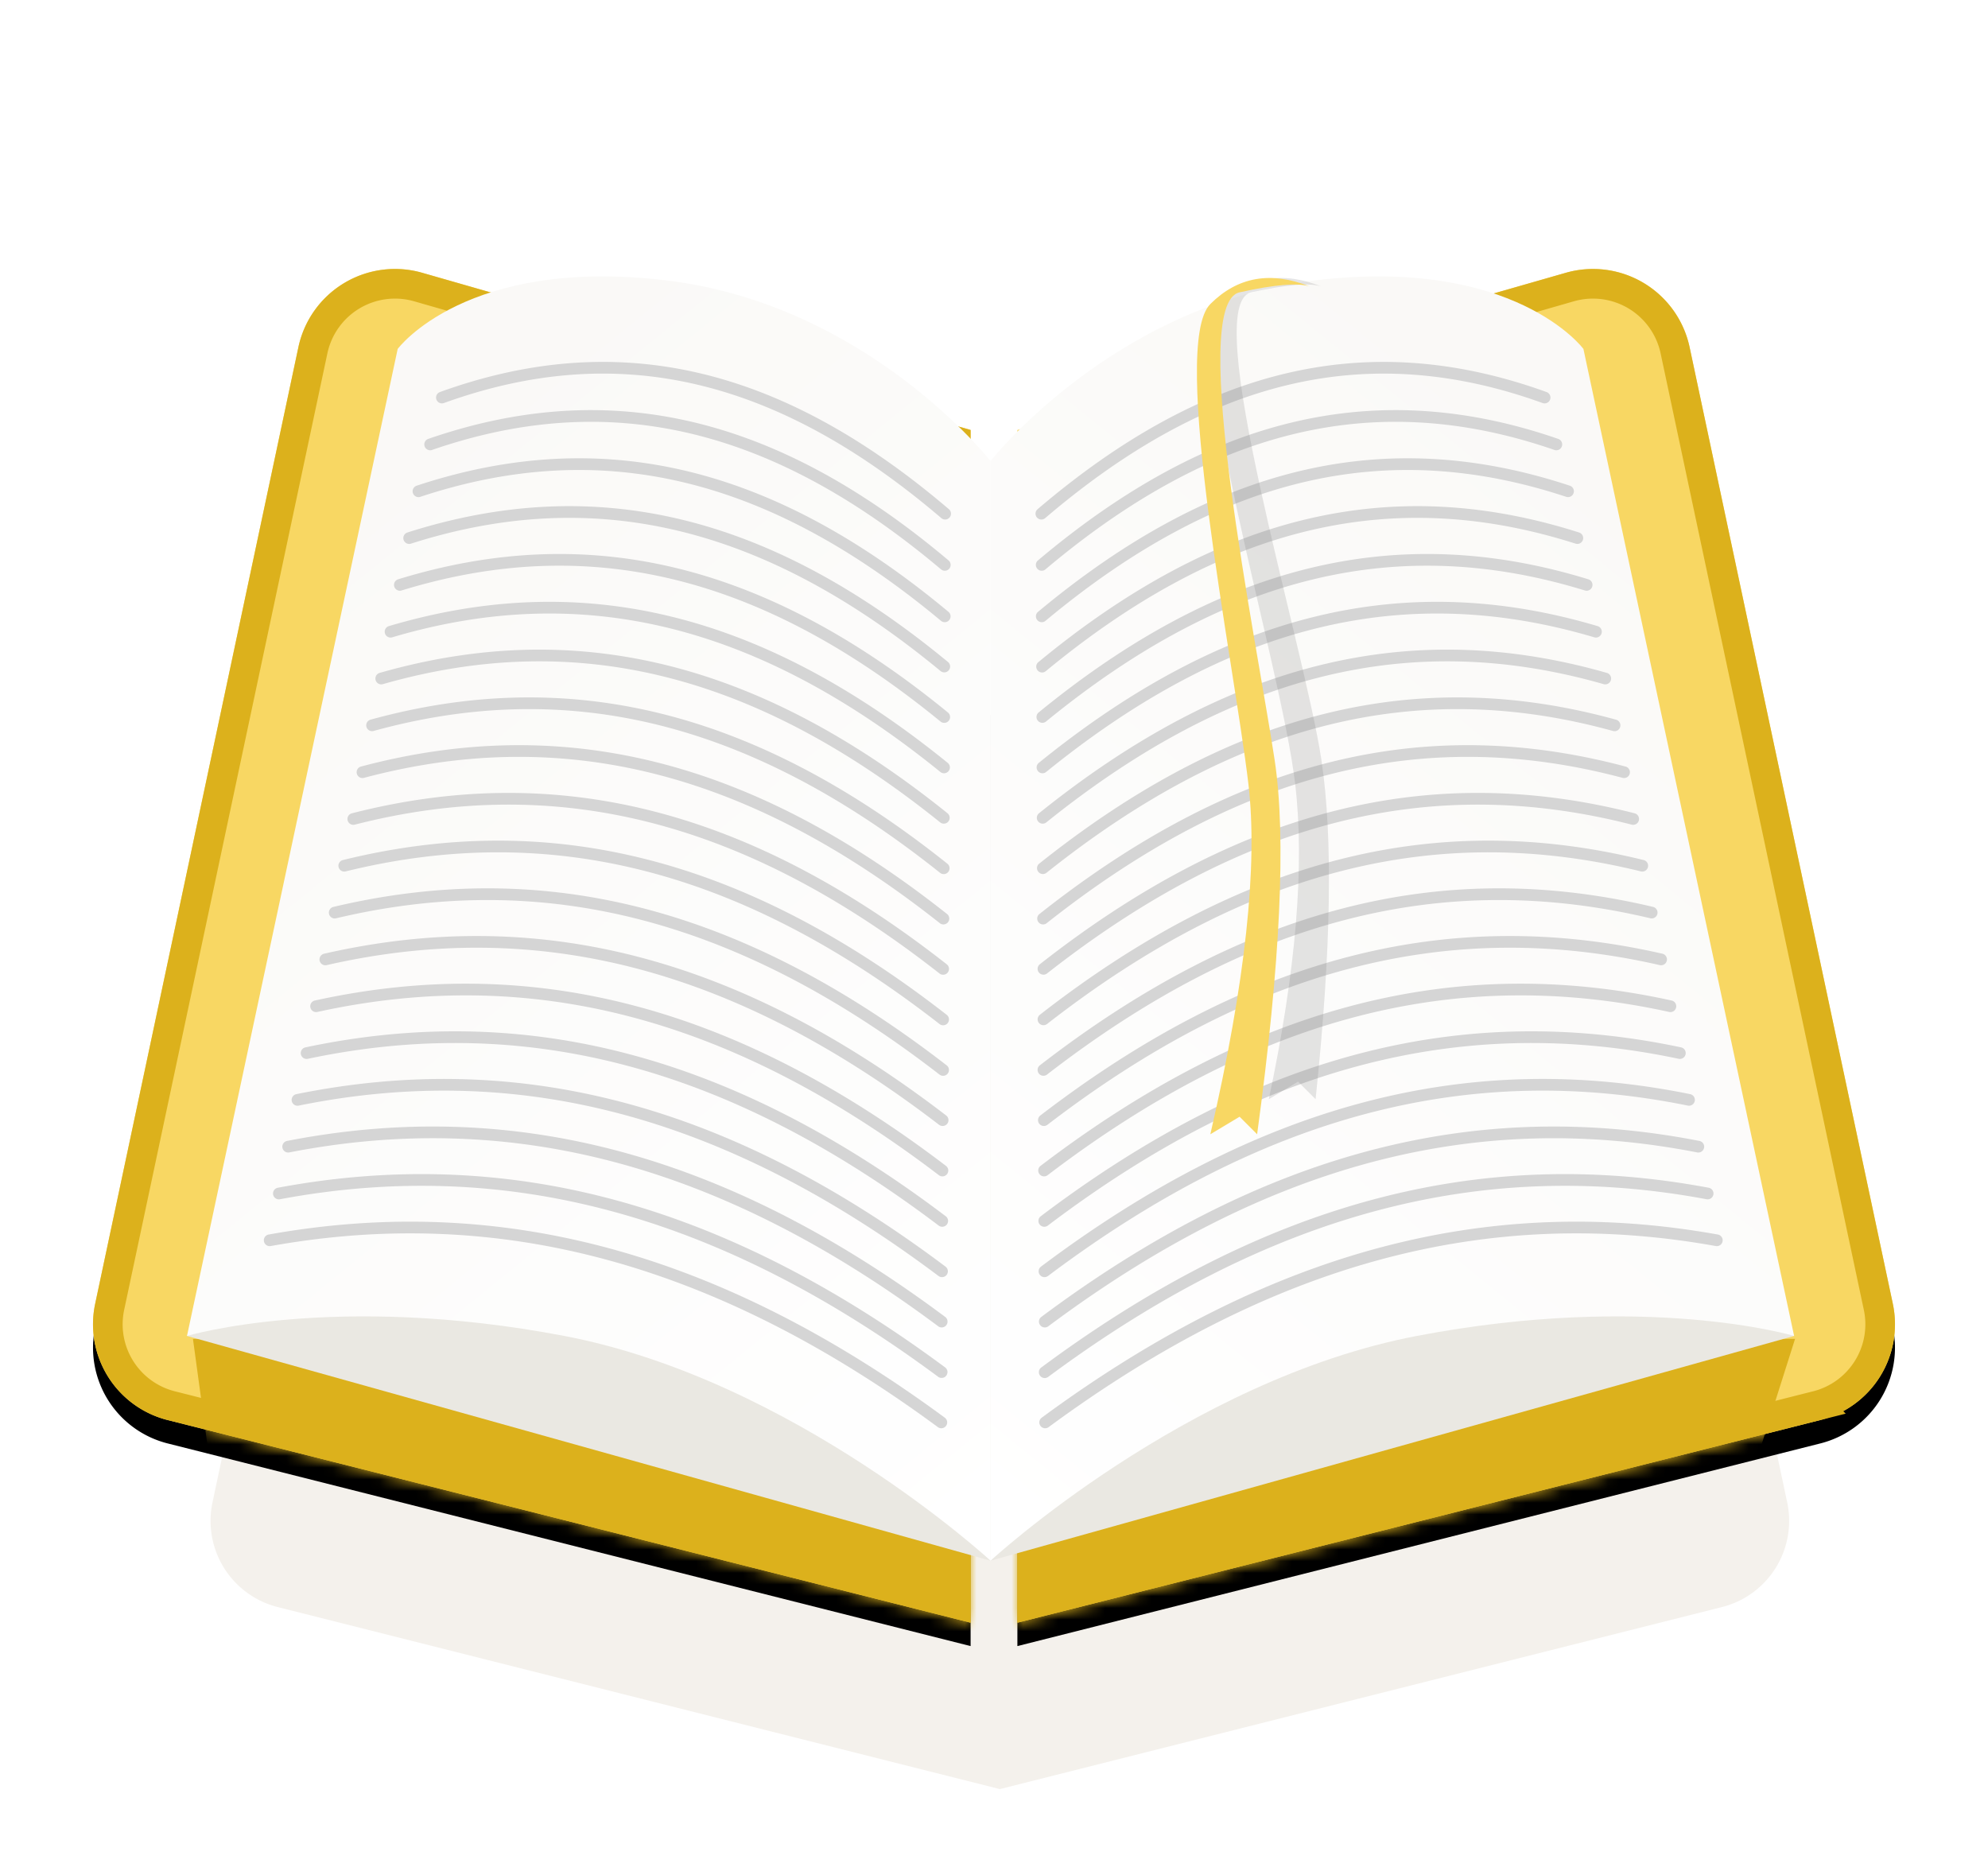 <svg width="170" height="160" xmlns="http://www.w3.org/2000/svg" xmlns:xlink="http://www.w3.org/1999/xlink"><defs><path d="M76 13.77v102L7.333 98.438a8.446 8.446 0 0 1-6.194-9.944L18.516 6.693A8.446 8.446 0 0 1 29.105.329L76 13.77zm4 0L126.895.33a8.446 8.446 0 0 1 10.589 6.363l17.377 81.8a8.446 8.446 0 0 1-6.194 9.945L80 115.77v-102z" id="a"/><filter x="-2.6%" y="-1.7%" width="105.2%" height="106.9%" filterUnits="objectBoundingBox" id="b"><feMorphology radius="1" operator="dilate" in="SourceAlpha" result="shadowSpreadOuter1"/><feOffset dy="2" in="shadowSpreadOuter1" result="shadowOffsetOuter1"/><feColorMatrix values="0 0 0 0 0.719 0 0 0 0 0.579 0 0 0 0 0.084 0 0 0 1 0" in="shadowOffsetOuter1"/></filter><path d="M76 13.77v102L7.333 98.438a8.446 8.446 0 0 1-6.194-9.944L18.516 6.693A8.446 8.446 0 0 1 29.105.329L76 13.77zm4 0L126.895.33a8.446 8.446 0 0 1 10.589 6.363l17.377 81.8a8.446 8.446 0 0 1-6.194 9.945L80 115.77v-102z" id="d"/><linearGradient x1="50%" y1="0%" y2="100%" id="e"><stop stop-color="#FAF9F7" offset="0%"/><stop stop-color="#FFF" offset="100%"/></linearGradient></defs><g fill="none" fill-rule="evenodd"><path d="M85.5 61.37V153l-61.752-15.568a7.601 7.601 0 0 1-5.577-8.952l15.624-73.458a7.601 7.601 0 0 1 9.527-5.726L85.5 61.37zm0 0l42.178-12.074a7.601 7.601 0 0 1 9.527 5.726l15.624 73.458a7.601 7.601 0 0 1-5.577 8.952L85.5 153V61.37z" fill="#F4F1EC"/><g transform="translate(7 23)"><mask id="c" fill="#fff"><use xlink:href="#a"/></mask><use fill="#000" filter="url(#b)" xlink:href="#a"/><use fill="#F8D763" xlink:href="#a"/><path d="M9.5 91.5l1.5 11c32.627 11.596 54.294 18.43 65 20.5 10.706 2.07 32.04-1.596 64-11l6.5-20.5H9.5z" fill="#DCB11C" mask="url(#c)"/><path stroke="#DCB11C" stroke-width="2.534" d="M74.733 14.725L28.756 1.547a7.179 7.179 0 0 0-9 5.41l-17.378 81.8a7.179 7.179 0 0 0 5.265 8.453l67.09 16.933V14.725zm6.534 0v99.418l67.09-16.933a7.179 7.179 0 0 0 5.265-8.453l-17.378-81.8a7.18 7.18 0 0 0-9-5.41L81.267 14.725z"/></g><path fill="#EAE8E2" d="M15.99 114.246l68.716 19.221-26.397-39.696-39.385 15.46z"/><path d="M18.017 6.268L0 90.675s12.57-3.76 32.263 0c19.692 3.76 36.452 19.221 36.452 19.221V15.854S58.24 2.507 41.061.418c-17.178-2.09-23.044 5.85-23.044 5.85z" fill="url(#e)" transform="translate(15.99 23.571)"/><path fill="#EAE8E2" d="M153.42 114.246l-68.714 19.221 26.396-39.696 39.386 15.46z"/><path d="M18.017 6.268L0 90.675s12.57-3.76 32.263 0c19.692 3.76 36.452 19.221 36.452 19.221V15.854S58.24 2.507 41.061.418c-17.178-2.09-23.044 5.85-23.044 5.85z" fill="url(#e)" transform="matrix(-1 0 0 1 153.42 23.571)"/><path d="M89.376 44.308a.5.5 0 0 1-.65-.76c14.407-12.293 28.395-15.497 43.541-10.015a.5.5 0 0 1-.34.94c-14.79-5.353-28.406-2.235-42.551 9.835zm.02 4.388a.5.5 0 0 1-.645-.764c14.732-12.42 29.04-15.748 44.504-10.397a.5.5 0 0 1-.327.945c-15.113-5.23-29.058-1.986-43.533 10.216zm.018 4.388a.5.5 0 1 1-.64-.768c15.059-12.545 29.688-16 45.47-10.779a.5.5 0 0 1-.314.95c-15.437-5.107-29.71-1.737-44.516 10.597zm.016 4.311a.5.5 0 0 1-.637-.771c15.32-12.647 30.206-16.202 46.242-11.085a.5.5 0 0 1-.304.953c-15.695-5.008-30.232-1.537-45.301 10.903zm.03 8.621a.5.5 0 0 1-.63-.777c15.843-12.849 31.242-16.605 47.787-11.696a.5.5 0 0 1-.285.959c-16.212-4.81-31.274-1.137-46.871 11.514zm.032 8.621a.5.5 0 1 1-.624-.782c16.365-13.052 32.277-17.01 49.331-12.307a.5.5 0 0 1-.266.964c-16.729-4.613-32.316-.736-48.441 12.125zm.031 8.62a.5.5 0 0 1-.617-.786c16.887-13.255 33.313-17.414 50.876-12.919a.5.5 0 0 1-.248.97c-17.246-4.415-33.358-.336-50.011 12.736zm.031 8.621a.5.5 0 1 1-.611-.79c17.41-13.46 34.35-17.82 52.422-13.53a.5.5 0 0 1-.23.973c-17.763-4.216-34.4.065-51.58 13.347zm.064 17.241a.5.5 0 0 1-.601-.8c18.455-13.865 36.425-18.628 55.516-14.75a.5.5 0 0 1-.2.98c-18.795-3.819-36.479.869-54.715 14.57zm.031 8.62a.5.5 0 1 1-.595-.803c18.978-14.07 37.463-19.035 57.063-15.362a.5.5 0 0 1-.184.983c-19.312-3.619-37.52 1.271-56.284 15.182zm.016 4.31a.5.5 0 0 1-.593-.805c19.24-14.171 37.983-19.237 57.837-15.667a.5.5 0 0 1-.177.984c-19.57-3.519-38.039 1.473-57.067 15.488zm-.032-8.62a.5.5 0 0 1-.598-.801c18.717-13.968 36.945-18.832 56.29-15.057a.5.5 0 1 1-.192.982c-19.054-3.719-37 1.07-55.5 14.876zm-.031-8.62a.5.5 0 0 1-.604-.798c18.194-13.764 35.907-18.426 54.743-14.445a.5.5 0 1 1-.207.978c-18.538-3.918-35.96.668-53.932 14.265zm-.016-4.31a.5.5 0 0 1-.606-.796c17.932-13.662 35.388-18.223 53.969-14.14a.5.5 0 1 1-.215.977c-18.28-4.017-35.44.467-53.148 13.959zm-.016-4.31a.5.5 0 0 1-.609-.794c17.672-13.56 34.87-18.021 53.196-13.835a.5.5 0 1 1-.223.975c-18.02-4.116-34.919.267-52.364 13.654zm-.031-8.621a.5.5 0 1 1-.615-.789c17.149-13.357 33.832-17.616 51.65-13.224a.5.5 0 0 1-.24.97c-17.504-4.314-33.878-.134-50.795 13.043zm-.032-8.62a.5.5 0 0 1-.62-.785c16.626-13.154 32.795-17.212 50.103-12.613a.5.5 0 1 1-.256.966c-16.988-4.513-32.837-.535-49.227 12.431zm-.03-8.621a.5.5 0 1 1-.627-.78c16.103-12.95 31.759-16.807 48.558-12.002a.5.5 0 0 1-.275.962c-16.47-4.712-31.795-.937-47.657 11.82zm-.032-8.621a.5.5 0 0 1-.633-.774c15.58-12.748 30.723-16.404 47.014-11.391a.5.5 0 1 1-.295.956c-15.953-4.91-30.753-1.337-46.086 11.209zM80.496 44.308a.5.5 0 0 0 .65-.76C66.74 31.254 52.75 28.05 37.606 33.532a.5.5 0 0 0 .34.94c14.79-5.353 28.406-2.235 42.55 9.835zm-.019 4.388a.5.5 0 0 0 .645-.764C66.39 35.512 52.08 32.184 36.617 37.535a.5.5 0 0 0 .327.945c15.113-5.23 29.059-1.986 43.533 10.216zm-.019 4.388a.5.5 0 1 0 .64-.768c-15.058-12.545-29.688-16-45.47-10.779a.5.5 0 0 0 .315.95c15.436-5.107 29.71-1.737 44.515 10.597zm-.015 4.311a.5.5 0 0 0 .636-.771C65.76 43.977 50.874 40.422 34.838 45.539a.5.5 0 0 0 .304.953c15.695-5.008 30.232-1.537 45.3 10.903zm-.031 8.621a.5.5 0 0 0 .63-.777C65.2 52.39 49.8 48.634 33.256 53.543a.5.5 0 0 0 .284.959c16.212-4.81 31.274-1.137 46.872 11.514zm-.031 8.621a.5.5 0 1 0 .623-.782c-16.364-13.052-32.277-17.01-49.33-12.307a.5.5 0 0 0 .265.964c16.73-4.613 32.316-.736 48.442 12.125zm-.032 8.62a.5.5 0 0 0 .618-.786C64.08 69.216 47.653 65.057 30.09 69.552a.5.5 0 0 0 .248.97c17.245-4.415 33.357-.336 50.01 12.736zm-.03 8.621a.5.5 0 1 0 .61-.79c-17.41-13.46-34.35-17.82-52.422-13.53a.5.5 0 0 0 .231.973c17.763-4.216 34.399.065 51.58 13.347zm-.064 17.241a.5.5 0 0 0 .6-.8C62.4 94.455 44.43 89.692 25.34 93.57a.5.5 0 0 0 .199.98c18.796-3.819 36.48.869 54.716 14.57zm-.032 8.62a.5.5 0 1 0 .596-.803c-18.979-14.07-37.464-19.035-57.064-15.362a.5.5 0 0 0 .184.983c19.313-3.619 37.52 1.271 56.284 15.182zm-.016 4.31a.5.5 0 0 0 .593-.805c-19.24-14.171-37.982-19.237-57.837-15.667a.5.5 0 0 0 .177.984c19.57-3.519 38.04 1.473 57.067 15.488zm.032-8.62a.5.5 0 0 0 .598-.801C62.12 98.66 43.893 93.796 24.547 97.57a.5.5 0 1 0 .192.982c19.054-3.719 37 1.07 55.5 14.876zm.032-8.62a.5.5 0 0 0 .603-.798C62.68 90.247 44.967 85.585 26.132 89.566a.5.5 0 1 0 .206.978c18.538-3.918 35.96.668 53.933 14.265zm.016-4.31a.5.5 0 0 0 .606-.796C62.96 86.041 45.505 81.48 26.923 85.563a.5.5 0 1 0 .215.977c18.28-4.017 35.44.467 53.149 13.959zm.015-4.31a.5.5 0 0 0 .61-.794C63.24 81.835 46.041 77.374 27.715 81.56a.5.5 0 1 0 .222.975c18.021-4.116 34.92.267 52.364 13.654zm.032-8.621a.5.5 0 1 0 .614-.789C63.8 73.422 47.116 69.163 29.3 73.555a.5.5 0 0 0 .24.97c17.504-4.314 33.877-.134 50.795 13.043zm.031-8.62a.5.5 0 0 0 .62-.785C64.36 65.01 48.19 60.951 30.883 65.55a.5.5 0 1 0 .257.966c16.987-4.513 32.837-.535 49.226 12.431zm.031-8.621a.5.5 0 1 0 .627-.78C64.92 56.597 49.263 52.74 32.465 57.545a.5.5 0 0 0 .275.962c16.47-4.712 31.795-.937 47.656 11.82zm.031-8.621a.5.5 0 0 0 .634-.774C65.48 48.184 50.337 44.528 34.047 49.54a.5.5 0 1 0 .294.956c15.954-4.91 30.753-1.337 46.086 11.209z" fill="#D5D5D5" fill-rule="nonzero"/><path d="M113 24.5c-3.333-1.333-6.167-.833-8.5 1.5-3.5 3.5 5 30.5 6.25 41 .833 7 .083 16-2.25 27l2.5-1.5 1.5 1.5c1.333-12.667 1.5-22.333.5-29-1.5-10-10.5-39-6-40 3-.667 5-.833 6-.5z" fill="#7D7D7D" opacity=".2"/><path d="M112 24.5c-3.333-1.333-6.167-.833-8.5 1.5-3.5 3.5 2 30.5 3.25 41 .833 7-.25 17-3.25 30l2.5-1.5 1.5 1.5c2-14.667 2.5-25.333 1.5-32-1.5-10-7.5-39-3-40 3-.667 5-.833 6-.5z" fill="#F8D763"/></g></svg>
